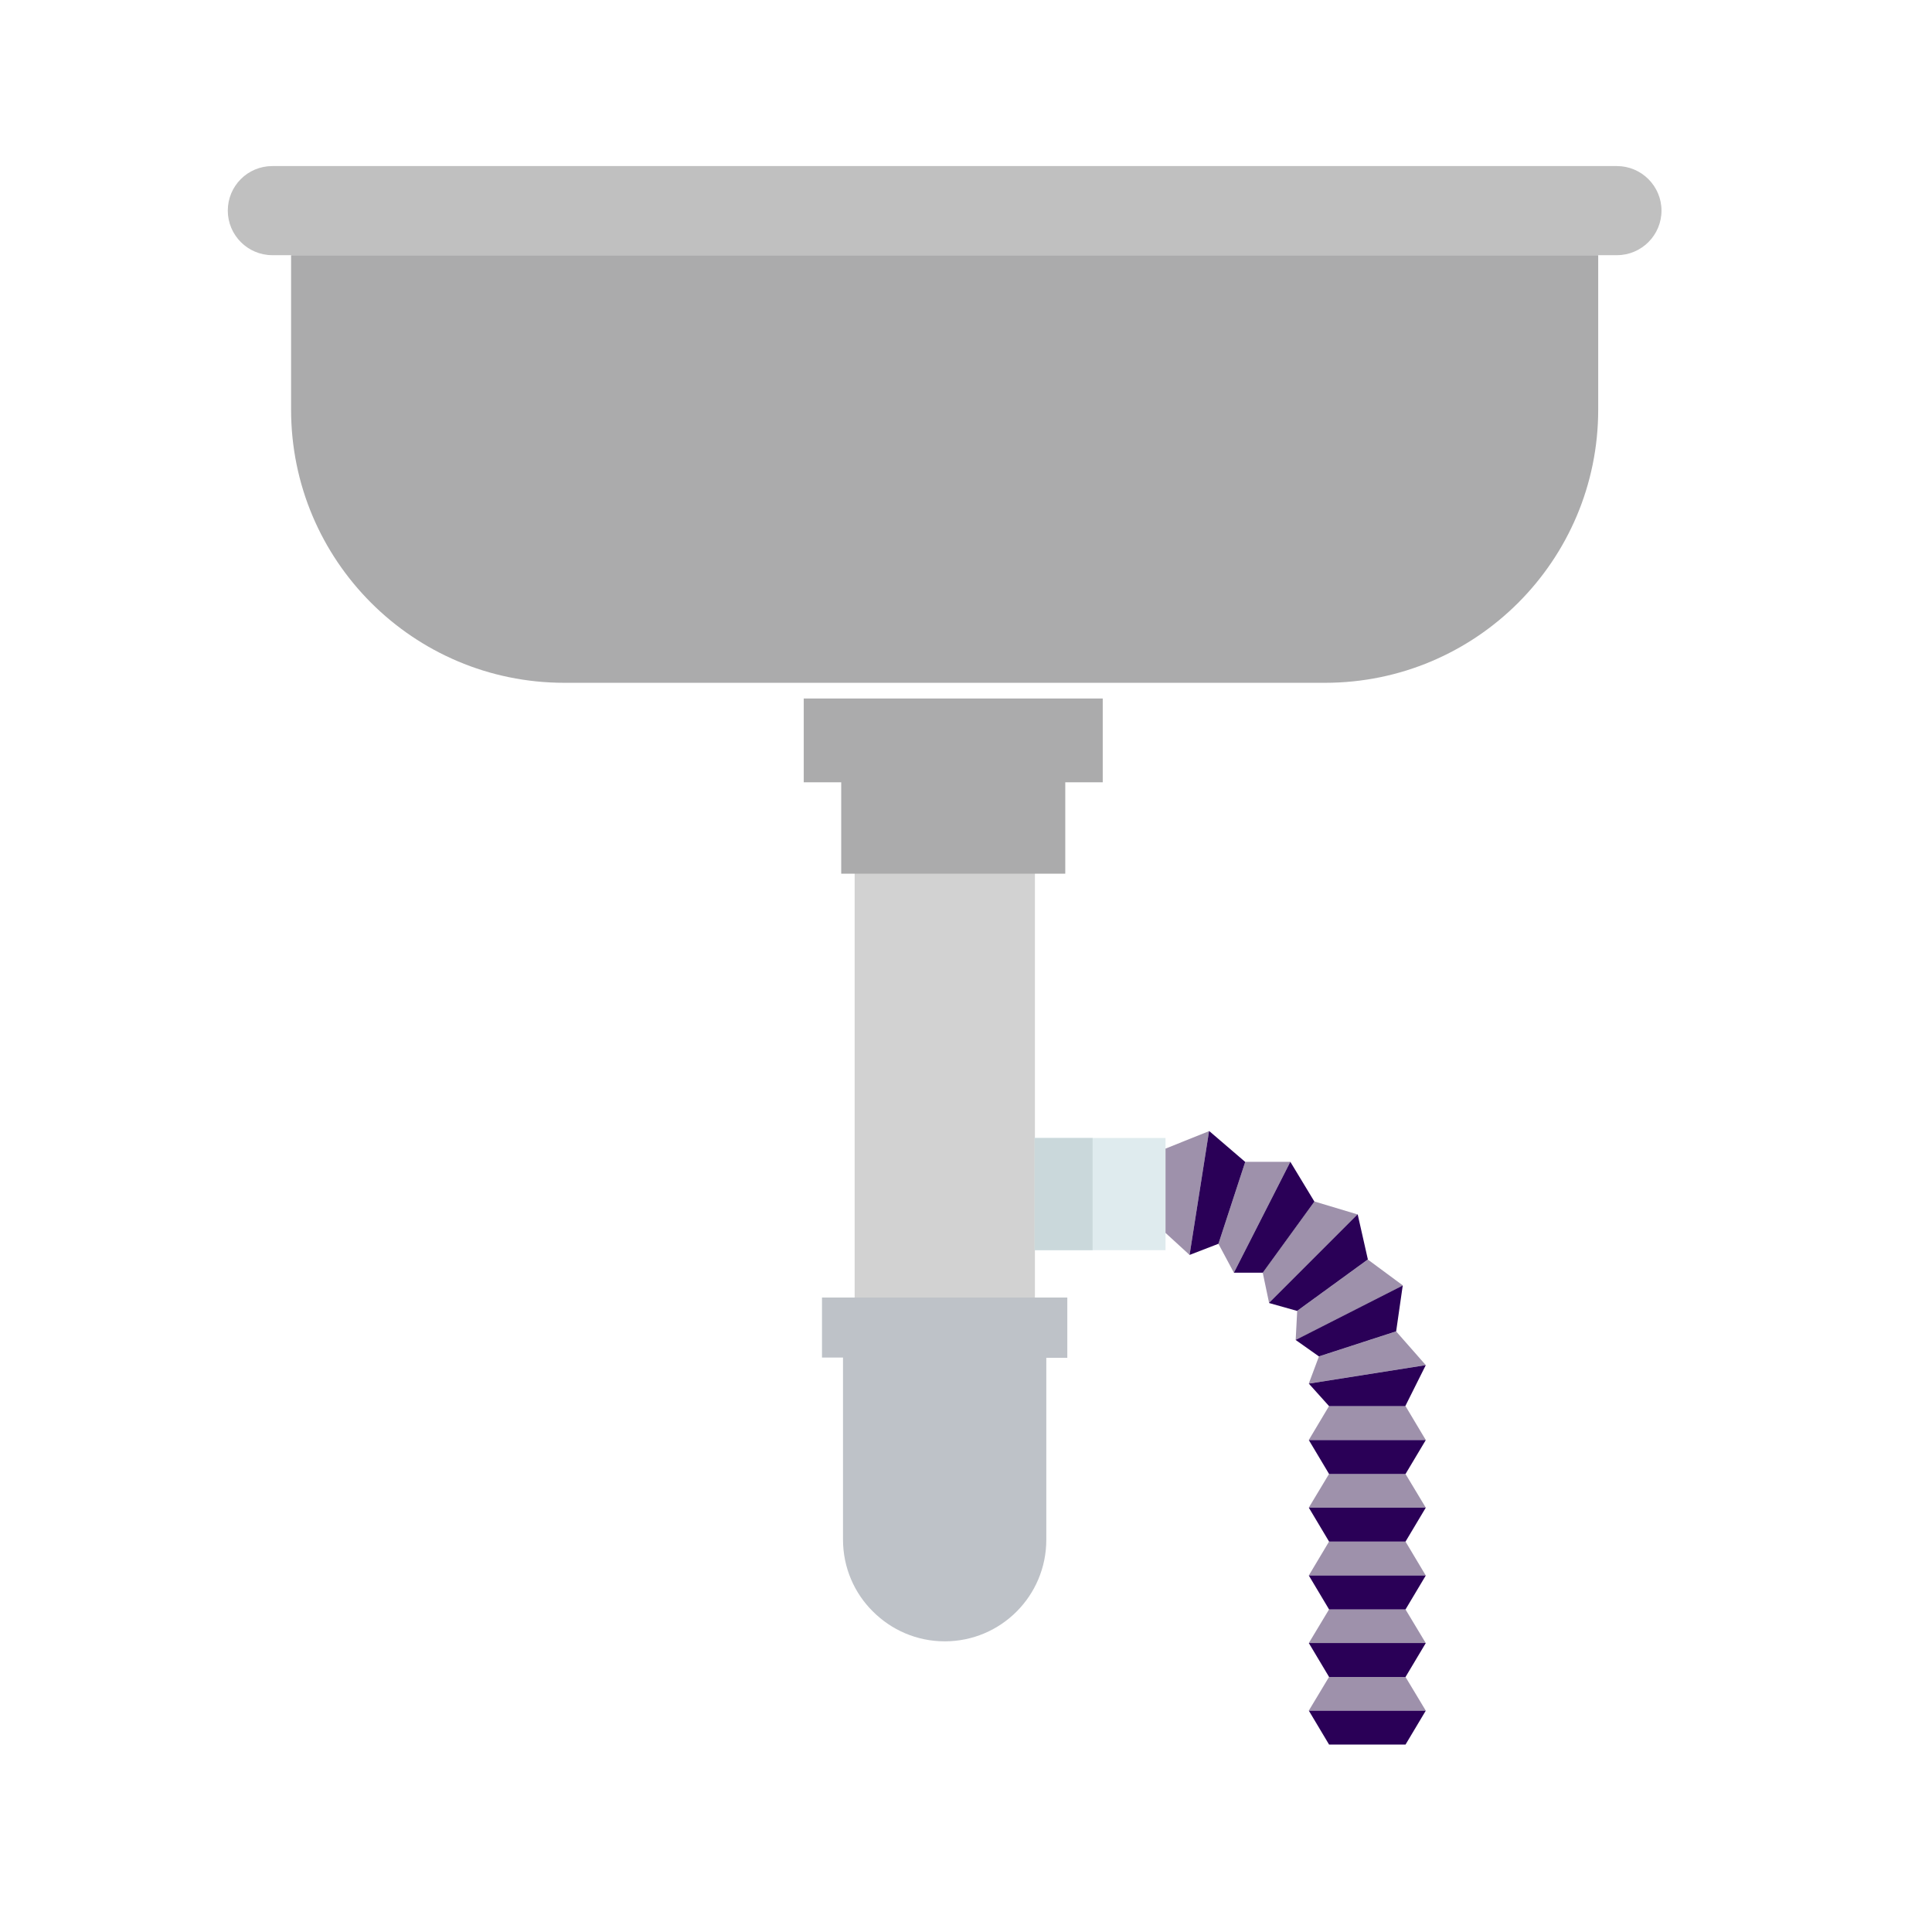 <svg width="512" height="512" viewBox="0 0 512 512" fill="none" xmlns="http://www.w3.org/2000/svg">
<path d="M274.262 227.498H226.492V343.904H274.262V227.498Z" fill="#D2D2D2"/>
<path d="M423.54 67.629V108.555C423.54 148.543 391.134 180.948 351.147 180.948H149.534C109.546 180.948 77.141 148.543 77.141 108.555V67.629H423.54Z" fill="#ABABAC"/>
<path d="M440.313 55.818C440.313 49.31 435.012 44.01 428.504 44.01H72.176C65.6 44.01 60.367 49.31 60.367 55.818C60.367 62.326 65.668 67.626 72.176 67.626H428.504C435.012 67.626 440.313 62.326 440.313 55.818Z" fill="#C0C0C0"/>
<path d="M292.236 185.109V207.317H282.307V231.537H222.93V207.317H213V185.109H292.236Z" fill="#ABABAC"/>
<path d="M282.849 343.927V359.827H277.28V408.067C277.28 422.895 265.27 434.971 250.376 434.971C242.929 434.971 236.219 431.952 231.322 427.054C226.424 422.224 223.405 415.447 223.405 408V359.76H217.836V343.859H282.849V343.927Z" fill="#BEC2C8"/>
<path d="M308.874 301.578H274.188V331.3H308.874V301.578Z" fill="#DFEBEE"/>
<path d="M377.841 381.611H346.844L352.211 372.621H372.473L377.841 381.611Z" fill="#9E91AB"/>
<path d="M377.841 399.537H346.844L352.211 390.613H372.473L377.841 399.537Z" fill="#9E91AB"/>
<path d="M377.841 417.522H346.844L352.211 408.531H372.473L377.841 417.522Z" fill="#9E91AB"/>
<path d="M377.841 435.435H346.844L352.211 426.512H372.473L377.841 435.435Z" fill="#9E91AB"/>
<path d="M377.841 453.334H346.844L352.211 444.41H372.473L377.841 453.334Z" fill="#9E91AB"/>
<path d="M320.415 299.762L315.249 332.57L308.875 326.733V304.391L320.415 299.762Z" fill="#9E91AB"/>
<path d="M341.953 307.891L326.991 337.277L322.898 329.629L330.01 307.891H341.953Z" fill="#9E91AB"/>
<path d="M359.725 321.824L336.31 345.239L334.633 337.255L348.32 318.402L359.725 321.824Z" fill="#9E91AB"/>
<path d="M371.747 340.636V340.704L343.367 355.128L343.77 347.413L362.489 333.793L371.747 340.636Z" fill="#9E91AB"/>
<path d="M377.841 361.763L346.844 366.661L349.527 359.482L369.991 352.84L377.841 361.763Z" fill="#9E91AB"/>
<path d="M377.848 381.629H346.852L352.219 390.619H372.481L377.848 381.629Z" fill="#2A0057"/>
<path d="M377.848 399.543H346.852L352.219 408.534H372.481L377.848 399.543Z" fill="#2A0057"/>
<path d="M377.848 417.523H346.852L352.219 426.514H372.481L377.848 417.523Z" fill="#2A0057"/>
<path d="M377.848 435.422H346.852L352.219 444.412H372.481L377.848 435.422Z" fill="#2A0057"/>
<path d="M377.848 453.34H346.852L352.219 462.33H372.481L377.848 453.34Z" fill="#2A0057"/>
<path d="M330.01 307.88L322.899 329.618L315.25 332.57L320.416 299.762H320.483L329.943 307.88H330.01Z" fill="#2A0057"/>
<path d="M348.328 318.428L334.641 337.281H326.992L341.954 307.895L348.328 318.428Z" fill="#2A0057"/>
<path d="M362.486 333.707V333.775L343.767 347.394H343.701L336.32 345.314V345.247L359.736 321.832H359.803L362.486 333.707Z" fill="#2A0057"/>
<path d="M371.74 340.676L369.995 352.82L349.532 359.462L343.359 355.101L371.74 340.676Z" fill="#2A0057"/>
<path d="M377.848 361.773L372.414 372.642H352.219L346.852 366.671L377.848 361.773Z" fill="#2A0057"/>
<path d="M289.552 301.578H274.188V331.3H289.552V301.578Z" fill="#CAD8DB"/>
</svg>
